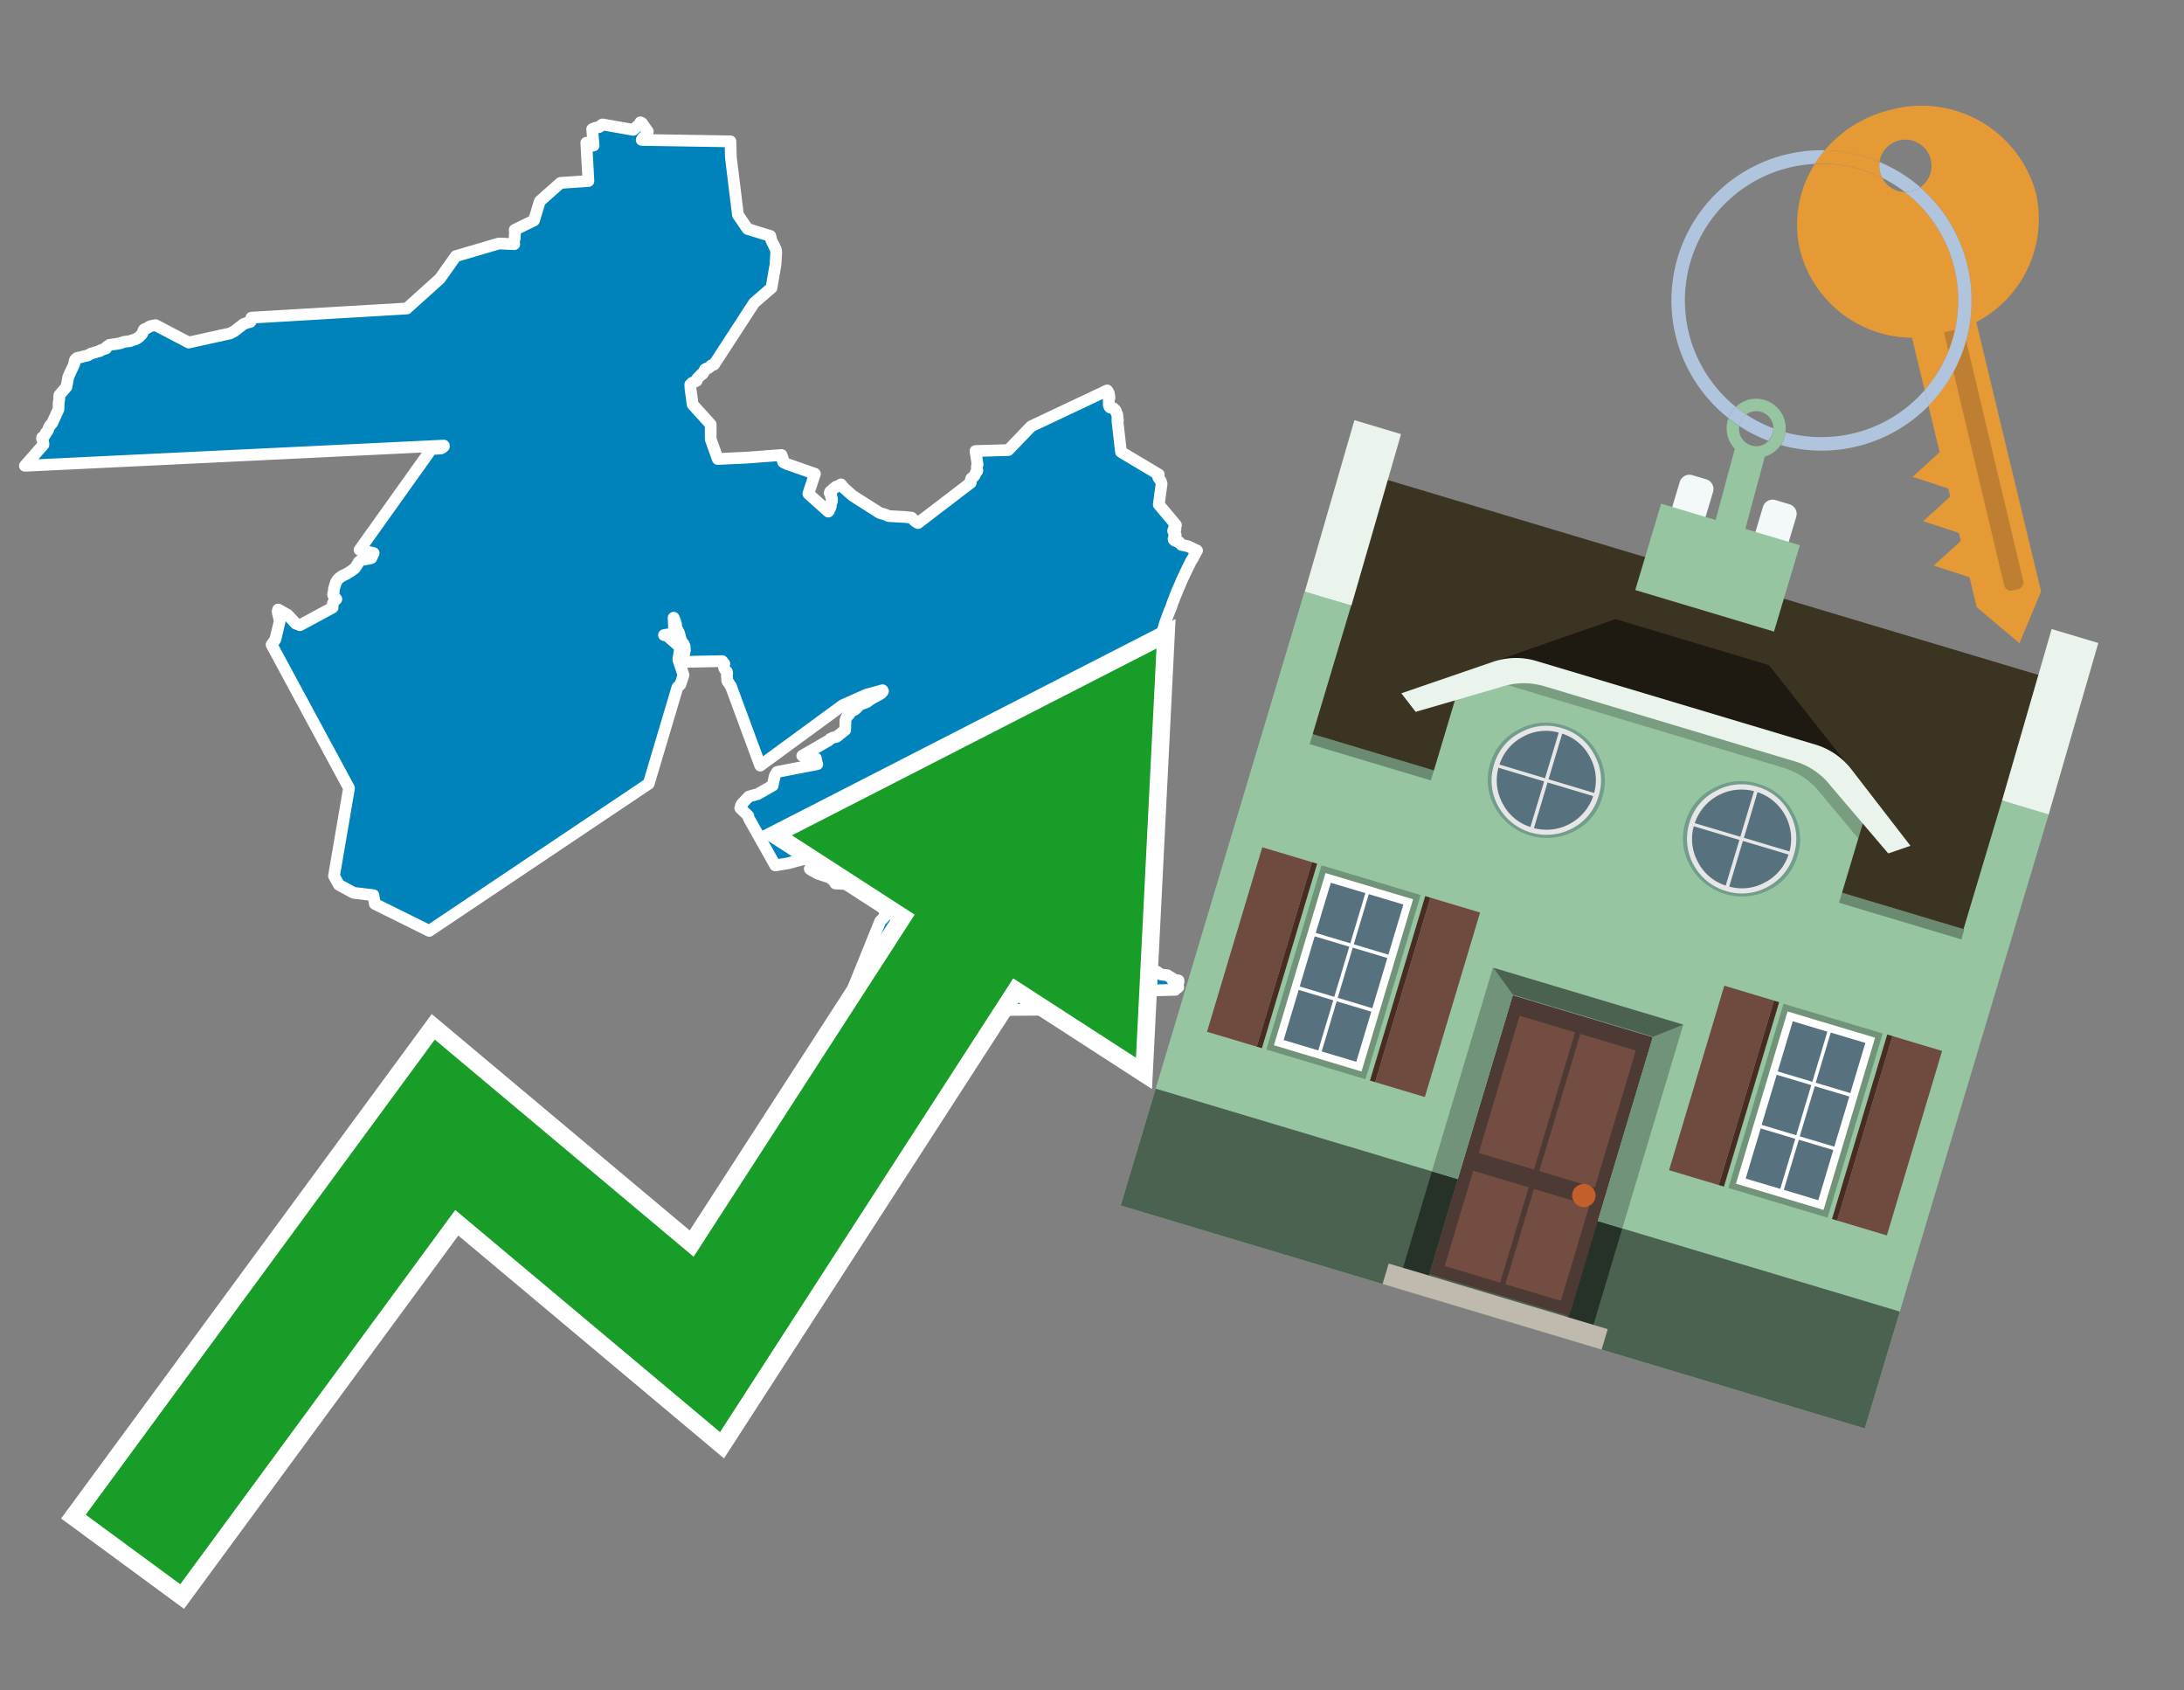 <svg id="Text" xmlns="http://www.w3.org/2000/svg" width="93.05" height="72" viewBox="0 0 93.05 72"><rect x="0" y="0" width="93.05" height="72" fill="#808080" stroke="none"/><polygon points="4.28,14.92 4.52,14.84 4.53,14.79 4.57,14.75 4.63,14.72 4.66,14.69 4.95,14.65 5.12,14.62 5.29,14.56 5.54,14.53 5.61,14.5 5.75,14.46 5.81,14.43 5.86,14.4 5.92,14.36 5.97,14.31 6.02,14.26 6.05,14.23 6.08,14.17 6.09,14.14 6.11,14.07 6.13,14.04 6.18,14.01 6.28,13.97 6.32,13.94 6.37,13.91 6.45,13.88 6.63,13.85 8.04,14.59 9.81,14.2 9.98,14.11 10.38,13.8 10.46,13.77 10.55,13.74 10.67,13.71 10.67,13.66 10.68,13.62 10.7,13.58 10.71,13.53 17.33,13.14 18.74,11.87 19.42,10.91 21.26,10.37 21.91,10.4 21.88,10.33 21.9,10.25 21.92,10.19 21.93,10.16 21.93,10.13 21.93,10.08 21.93,10.01 21.94,9.97 21.94,9.89 21.94,9.86 21.93,9.83 21.93,9.79 22.75,9.39 23,8.57 23.88,7.79 25.07,7.71 24.98,6.08 25.29,6.2 25.23,5.5 25.35,5.45 25.53,5.41 25.59,5.37 25.62,5.33 25.67,5.3 26.98,5.53 27.26,5.27 27.28,5.21 27.35,5.24 27.6,5.6 27.59,5.63 27.57,5.67 27.55,5.71 27.53,5.75 27.47,5.8 27.44,5.83 27.4,5.86 27.35,5.93 27.34,5.96 31.12,6.02 31.14,6.71 31.44,9.15 31.85,9.75 32.82,10.05 32.86,10.22 32.89,10.29 33.02,10.55 33.04,10.59 33.05,10.62 33.06,10.65 33.06,10.68 33.07,10.72 33.07,10.75 33.07,10.79 33.04,11.27 32.87,12.26 32.13,12.9 30.42,15.53 30.31,15.56 30.26,15.61 30.23,15.64 30.19,15.67 30.09,15.7 30.03,15.74 30.02,15.77 30.02,15.8 30,15.83 29.96,15.86 29.96,15.89 29.93,15.93 29.86,15.96 29.85,15.99 29.81,16.02 29.75,16.08 29.71,16.12 29.7,16.16 29.68,16.22 29.62,16.25 29.55,16.28 29.48,16.31 29.45,16.35 29.41,16.38 29.42,16.56 29.51,17.23 30.28,18.08 30.28,18.71 30.58,19.55 31.85,19.49 33.3,19.38 33.31,19.42 33.32,19.45 33.35,19.52 33.35,19.58 33.35,19.63 33.36,19.67 33.39,19.7 33.47,19.73 33.52,19.76 34.72,20.18 34.44,21.03 35.29,21.79 35.32,21.75 35.32,21.71 35.35,21.68 35.37,21.64 35.38,21.61 35.39,21.58 35.4,21.55 35.38,21.52 35.39,21.46 35.41,21.42 35.43,21.39 35.44,21.36 35.43,21.33 35.44,21.3 35.45,21.27 35.44,21.22 35.43,21.18 35.4,21.14 35.41,21.08 35.35,21 35.36,20.97 35.37,20.94 35.41,20.91 35.46,20.88 35.47,20.85 35.5,20.82 35.59,20.76 35.62,20.73 35.71,20.7 35.78,20.66 35.83,20.63 35.96,20.79 36.32,21.11 37.45,21.83 37.51,21.86 37.67,21.9 37.77,21.94 37.85,21.98 38.56,22.02 38.84,22.05 38.88,22.09 38.91,22.12 38.93,22.15 38.99,22.2 39.04,22.24 39.11,22.28 41.36,20.56 41.34,20.51 41.37,20.45 41.37,20.41 41.38,20.38 41.47,20.31 41.51,20.27 41.53,20.24 41.57,20.14 41.59,20.11 41.63,20.07 41.64,20.04 41.63,20 41.62,19.96 41.62,19.92 41.62,19.87 41.65,19.79 41.58,19.33 41.57,19.28 41.56,19.21 42.96,19.17 43.93,18.16 47.17,16.63 47.2,16.67 47.22,16.72 47.24,16.75 47.25,16.8 47.26,16.86 47.27,16.94 47.24,17.03 47.24,17.07 47.24,17.1 47.24,17.18 47.24,17.26 47.26,17.3 47.27,17.33 47.3,17.36 47.44,17.39 47.52,17.47 47.54,17.5 47.55,17.55 47.57,17.6 47.59,17.63 47.6,17.66 47.61,17.71 47.61,17.74 47.61,17.78 47.61,17.86 47.63,17.89 47.61,17.94 47.76,19.25 49.37,20.21 49.35,20.34 49.45,20.48 49.49,20.6 49.37,21.49 50.06,22.31 50.1,22.36 50.1,22.39 50.04,22.42 50.03,22.45 50.04,22.48 50.06,22.52 50.08,22.55 49.99,22.58 49.98,22.61 50.02,22.64 50.03,22.67 50.06,22.7 50.07,22.73 50.07,22.76 50.09,22.79 50.09,22.83 50.02,22.86 50.04,22.89 50.03,22.92 50,22.96 50.01,22.99 50.04,23.02 50.1,23.05 50.24,23.09 50.24,23.12 50.3,23.15 50.33,23.18 50.34,23.21 50.59,23.26 50.71,23.31 50.83,23.37 51,23.45 50.97,23.5 50.92,23.59 50.9,23.64 50.87,23.68 50.85,23.73 50.79,23.83 50.75,23.89 50.71,23.97 50.62,24.15 50.42,24.57 50.35,24.72 50.29,24.87 50.22,25.03 50.16,25.16 50.12,25.27 50.08,25.36 50.06,25.42 50.04,25.47 50.01,25.55 49.97,25.64 49.9,25.85 49.87,25.93 49.84,25.99 49.81,26.07 49.78,26.16 49.75,26.22 49.74,26.26 49.64,26.53 49.6,26.66 49.57,26.77 49.53,26.89 49.49,27.02 49.45,27.16 49.4,27.35 49.35,27.5 49.33,27.6 49.29,27.75 49.25,27.9 49.2,28.07 49.16,28.22 49.14,28.31 49.08,28.53 49.04,28.65 49.01,28.78 48.92,29.12 48.89,29.25 48.86,29.35 48.84,29.47 48.8,29.62 48.78,29.72 48.75,29.86 48.73,29.96 48.71,30.07 48.7,30.15 48.68,30.25 48.64,30.5 48.63,30.6 48.6,30.8 48.6,30.83 48.6,30.88 48.6,30.91 48.58,30.95 48.57,30.98 48.57,31.01 48.56,31.04 48.56,31.14 48.55,31.19 48.55,31.23 48.55,31.26 48.55,31.31 48.56,31.35 48.55,31.44 48.55,31.5 48.51,31.56 48.5,31.59 48.49,31.62 48.48,31.65 48.47,31.68 48.45,31.71 48.42,31.75 48.39,31.79 48.36,31.84 48.35,31.88 48.34,31.91 48.33,31.94 48.32,31.97 48.31,32.01 48.3,32.05 48.3,32.08 48.28,32.13 48.28,32.16 48.27,32.22 48.27,32.26 48.26,32.33 48.25,32.38 48.24,32.41 48.23,32.45 48.22,32.49 48.21,32.58 48.2,32.64 48.18,32.69 48.18,32.73 48.16,32.78 48.16,32.82 48.15,32.85 48.14,32.92 48.13,32.96 48.12,33 48.11,33.07 48.09,33.12 48.09,33.16 48.08,33.19 48.06,33.24 48.05,33.3 48.04,33.34 48.02,33.41 48,33.5 47.99,33.54 47.98,33.6 47.97,33.64 47.96,33.68 47.95,33.74 47.93,33.79 47.92,33.85 47.91,33.9 47.9,33.97 47.89,34.02 47.88,34.05 47.87,34.09 47.86,34.14 47.85,34.18 47.84,34.21 47.83,34.27 47.82,34.34 47.81,34.39 47.79,34.45 47.79,34.49 47.78,34.52 47.77,34.56 47.75,34.61 47.74,34.64 47.73,34.69 47.72,34.72 47.71,34.78 47.7,34.81 47.69,34.88 47.69,34.91 47.68,34.95 47.67,35.02 47.66,35.11 47.66,35.15 47.65,35.19 47.63,35.24 47.63,35.28 47.64,35.31 47.64,35.34 47.63,35.39 47.62,35.45 47.61,35.52 47.61,35.56 47.6,35.59 47.59,35.64 47.58,35.67 47.57,35.73 47.57,35.76 47.56,35.79 47.55,35.85 47.56,35.88 47.57,35.91 47.59,35.95 47.59,36.01 47.59,36.06 47.6,36.1 47.6,36.15 47.59,36.2 47.59,36.24 47.55,36.27 47.52,36.31 47.5,36.34 47.49,36.38 47.48,36.44 47.46,36.49 47.45,36.54 47.43,36.58 47.4,36.63 47.4,36.67 47.39,36.71 47.38,36.74 47.36,36.8 47.35,36.83 47.35,36.89 47.34,36.93 47.33,36.98 47.33,37.04 47.32,37.16 47.32,37.26 47.32,37.34 47.31,37.42 47.31,37.46 47.31,37.53 47.31,37.59 47.31,37.66 47.31,37.79 47.31,37.85 47.32,37.9 47.32,37.93 47.32,37.98 47.32,38.06 47.32,38.1 47.32,38.16 47.33,38.21 47.33,38.26 47.32,38.29 47.33,38.34 47.34,38.38 47.33,38.41 47.32,38.47 47.33,38.53 47.33,38.61 47.34,38.66 47.35,38.69 47.37,38.73 47.38,38.77 47.37,38.8 47.38,38.85 47.39,38.88 47.39,38.91 47.4,38.94 47.39,38.98 47.4,39.04 47.4,39.07 47.43,39.12 47.43,39.15 47.44,39.18 47.45,39.21 47.45,39.27 47.47,39.3 47.51,39.33 47.5,39.36 47.5,39.41 47.52,39.46 47.52,39.5 47.54,39.53 47.54,39.56 47.55,39.6 47.56,39.69 47.63,39.72 47.63,39.76 47.69,39.8 47.75,39.83 47.73,39.86 47.7,39.9 47.71,39.94 47.72,39.97 47.73,40 47.76,40.04 47.82,40.07 47.82,40.11 47.86,40.14 47.95,40.17 47.94,40.21 47.95,40.26 47.95,40.31 47.96,40.35 47.96,40.39 47.99,40.42 48.03,40.45 48.03,40.48 48.03,40.53 48.15,40.56 48.18,40.59 48.2,40.62 48.24,40.65 48.26,40.68 48.31,40.71 48.36,40.75 48.43,40.78 48.45,40.82 48.43,40.87 48.42,40.91 48.44,40.96 48.47,41 48.52,41.04 48.58,41.07 48.55,41.11 48.56,41.14 48.61,41.17 48.75,41.2 48.79,41.23 48.8,41.26 48.95,41.29 48.96,41.32 49.12,41.36 49.3,41.39 49.25,41.42 49.38,41.45 49.43,41.48 49.47,41.51 49.74,41.54 49.77,41.57 49.85,41.61 49.9,41.64 49.95,41.67 49.97,41.7 49.94,41.73 50.21,41.76 50.21,41.8 50.21,41.84 50.16,41.87 50.04,41.9 50.04,41.93 50.05,41.96 50.11,41.99 50.19,42.02 50.2,42.05 50.14,42.09 50.1,42.12 50.07,42.16 48.57,42.2 48.6,42.24 48.59,42.28 48.47,42.31 48.46,42.35 48.44,42.38 48.39,42.41 48.38,42.45 48.38,42.48 48.22,42.52 48.21,42.55 48.15,42.59 48.14,42.62 48.12,42.66 48,42.69 48.02,42.72 48.02,42.76 47.99,42.79 47.87,42.82 47.83,42.85 47.81,42.89 47.77,42.93 47.73,42.96 47.68,42.99 42.37,43.02 42.33,43.06 42.36,43.09 42.38,43.12 42.4,43.15 42.43,43.18 42.34,43.21 42.35,43.26 42.32,43.29 42.19,43.32 42.16,43.35 42.14,43.38 41.87,43.41 41.78,43.45 41.7,43.48 41.64,43.52 41.63,43.55 41.6,43.59 41.59,43.62 41.57,43.65 41.55,43.68 41.49,43.71 41.46,43.77 41.42,43.81 41.15,43.86 41.13,43.89 41.13,43.93 41.13,43.96 41.11,43.99 40.92,44.02 40.84,44.05 40.78,44.1 40.72,44.13 40.64,44.17 40.58,44.2 40.52,44.23 40.45,44.27 40.36,44.3 40.27,44.34 40.25,44.37 40.25,44.4 40.19,44.44 40.17,44.47 39.94,44.52 39.92,44.57 39.94,44.61 39.96,44.68 39.97,44.71 39.97,44.75 39.98,44.78 39.99,44.82 40,44.85 40,44.88 39.95,44.91 39.92,44.94 39.92,44.97 39.95,45.01 39.94,45.06 39.94,45.09 39.93,45.15 39.91,45.18 39.89,45.22 39.83,45.25 39.82,45.28 39.81,45.31 39.8,45.36 39.64,45.4 39.61,45.43 39.56,45.47 39.49,45.51 39.44,45.54 39.42,45.58 39.42,45.61 39.42,45.64 39.4,45.69 39.39,45.73 39.36,45.77 39.3,45.81 39.26,45.84 39.22,45.88 39.18,45.92 39.1,45.96 37.92,46 37.92,46.04 37.68,46.07 37.67,46.1 37.66,46.15 37.65,46.19 37.65,46.23 37.64,46.26 37.6,46.29 37.55,46.33 37.35,46.36 37.37,46.39 37.37,46.43 37.37,46.47 37.36,46.53 37.33,46.56 37.32,46.59 37.31,46.62 37.28,46.65 37.21,46.68 37.2,46.71 37.2,46.75 37,46.78 36.75,46.5 35.76,45.12 35.13,44.65 35.68,43.74 37.5,39.24 37.72,39.01 37.64,38.57 37.67,38.44 37.62,37.82 37.29,37.75 37.23,37.72 35.59,37.63 35.55,37.56 35.49,37.49 35.35,37.38 34.9,37.23 34.82,37.2 34.68,37.12 34.58,37.07 34.5,37.01 35.63,35.82 35.78,35.7 35.95,35.49 36.06,35.42 36.8,35.05 36.72,34.99 36.1,35.08 35.16,35.98 34.93,36.41 33.58,36.77 33.03,36.86 31.9,34.85 31.88,34.75 31.54,34.42 31.57,34.31 31.61,34.24 31.9,33.93 32.29,33.82 32.92,33.46 32.96,33.27 33.01,33.04 33.11,32.88 34.82,32.55 34.8,32.52 34.76,32.3 34.18,32.19 35.32,31.53 35.38,31.47 35.51,31.41 35.65,31.38 36.01,31.09 36.02,30.76 36.02,30.72 36.02,30.68 36.03,30.65 36.06,30.57 36.08,30.54 36.14,30.46 36.18,30.43 36.2,30.38 36.21,30.35 36.25,30.32 36.31,30.28 36.43,30.22 36.48,30.18 36.53,30.12 36.64,30.01 36.87,29.93 36.94,29.9 37.06,29.81 37.14,29.76 37.28,29.68 37.34,29.65 37.5,29.56 37.57,29.51 37.62,29.44 37.6,29.4 36.91,29.59 35.9,30.04 32.39,32.61 31.17,29.31 31.14,29.22 31.11,29.19 31.05,29.09 31.03,29.06 31,29.03 30.99,29 30.98,28.96 30.98,28.91 30.98,28.87 30.97,28.83 30.97,28.71 30.98,28.68 30.97,28.61 30.93,28.58 30.87,28.49 30.85,28.45 30.84,28.39 30.84,28.36 30.86,28.27 30.77,28.16 29.24,28.19 29.2,28.13 29.13,28.02 29.12,27.99 29.11,27.94 29.13,27.87 29.15,27.84 29.16,27.8 29.18,27.7 29.17,27.53 29.12,27.42 29.08,27.38 29.03,27.31 29.01,27.27 29,27.21 28.93,26.96 28.91,26.92 28.88,26.86 28.81,26.73 28.81,26.69 28.8,26.6 28.77,26.48 28.75,26.42 28.73,26.38 28.72,26.35 28.7,26.31 28.72,26.83 28.66,26.99 28.29,27.05 28.43,27.09 28.47,27.12 28.98,27.57 28.97,27.64 28.9,28.1 29.12,28.75 28.99,29.15 28.86,29.28 27.64,33.38 18.29,39.65 15.97,38.5 15.91,38.13 15.07,38.03 14.44,37.69 14.23,37.31 14.87,33.57 11.57,27.46 11.73,27.24 11.92,26.45 11.84,26.12 11.83,26.03 11.85,25.96 12.26,26.19 12.6,26.56 12.78,26.63 14.17,25.88 14.17,25.82 14.17,25.76 14.18,25.71 14.19,25.68 14.25,25.6 14.33,25.52 14.22,25.39 14.19,25.33 14.22,25.19 14.23,25.07 14.26,24.97 14.31,24.81 14.34,24.76 14.39,24.68 14.47,24.61 14.58,24.53 14.67,24.49 14.79,24.43 14.83,24.4 14.9,24.36 14.99,24.3 15.12,24.2 15.19,24.1 15.22,24.05 15.24,24.02 15.28,23.94 15.38,23.86 15.7,23.8 15.82,23.77 15.92,23.56 15.32,23.42 18.38,19.13 18.79,19.1 18.86,19.06 18.91,19.02 18.91,18.98 1.06,19.84 1.85,18.94 1.85,18.91 1.84,18.84 1.82,18.77 1.79,18.68 1.8,18.63 1.87,18.59 1.89,18.56 1.91,18.53 1.93,18.5 1.95,18.46 1.96,18.43 2,18.39 2.03,18.35 2.05,18.3 2.06,18.27 2.07,18.24 2.09,18.2 2.13,18.12 2.2,18.05 2.23,18.01 2.49,17.44 2.5,17.15 2.53,16.98 2.52,16.91 2.53,16.83 2.83,16.48 2.91,16.05 3.17,15.49 3.17,15.46 3.17,15.43 3.18,15.38 3.19,15.34 3.21,15.31 3.25,15.27 3.3,15.24 3.46,15.21 3.56,15.18 3.74,15.14 3.81,15.1 3.88,15.06 3.98,15.03 4.26,14.95 " fill="#0083ba" stroke="#fff" stroke-linejoin="round" stroke-width="0.5"/><polygon points="49.272 27.624 33.741 35.58 38.97 38.959 29.553 53.529 18.525 44.281 3.652 64.518 7.681 67.479 19.396 51.538 30.678 60.999 43.169 41.673 48.398 45.053 49.272 27.624" fill="none" stroke="#fff" stroke-miterlimit="10" stroke-width="1.5"/><polygon points="49.272 27.624 33.741 35.58 38.97 38.959 29.553 53.529 18.525 44.281 3.652 64.518 7.681 67.479 19.396 51.538 30.678 60.999 43.169 41.673 48.398 45.053 49.272 27.624" fill="#179d28"/><path d="M80.19,7.577a1.16,1.16,0,0,1-.094-.251,1.114,1.114,0,0,1-.018-.429A6.367,6.367,0,0,0,77.743,6.4a5.269,5.269,0,0,0-.423.577c.1,0,.192-.007.288-.007A5.794,5.794,0,0,1,80.19,7.577Z" fill="#e69a35"/><path d="M77.608,6.4A6.394,6.394,0,0,0,73.64,17.81a1.26,1.26,0,0,1,.317-.48A5.821,5.821,0,0,1,77.32,6.981a5.269,5.269,0,0,1,.423-.577Z" fill="#b0c4de"/><path d="M84.2,13.72a4.962,4.962,0,0,0,2.545-5.48,5.047,5.047,0,0,0-6.179-3.566A5.322,5.322,0,0,0,77.743,6.4a6.367,6.367,0,0,1,2.335.493,1.114,1.114,0,1,1,1.736,1.084,6.392,6.392,0,0,1,.347,9.3l.479,1.985-.438.4-.716.648.92.3.6.2.082.341-.438.4-.716.648.92.3.605.2.082.341-.438.4-.716.649.92.3.605.2.307,1.274,1.821,1.534.921-2.2Z" fill="#e69a35"/><path d="M81.154,8.179a1.115,1.115,0,0,1-.964-.6,5.794,5.794,0,0,0-2.582-.6c-.1,0-.192,0-.288.007a4.783,4.783,0,0,0-.625,3.685,4.962,4.962,0,0,0,4.765,3.715L82,16.617a5.82,5.82,0,0,0-.846-8.438Z" fill="#e69a35"/><path d="M74.1,18.142a6.386,6.386,0,0,0,1.232.63.73.73,0,0,0,.224-.527h0a5.783,5.783,0,0,1-1.159-.593A.733.733,0,0,0,74.1,18.142Z" fill="#b0c4de"/><path d="M74.4,17.652q-.228-.152-.44-.322a1.26,1.26,0,0,0-.317.48c.148.117.3.228.46.332A.733.733,0,0,1,74.4,17.652Z" fill="#b0c4de"/><path d="M74.824,16.984a1.257,1.257,0,0,0-.867.346c.141.114.288.222.44.322a.731.731,0,0,1,1.159.593h0a.732.732,0,1,1-1.463,0,.7.7,0,0,1,.007-.1c-.158-.1-.312-.215-.46-.332a1.258,1.258,0,0,0,.273,1.3l-.979,3.635,1.275.341.98-3.639a1.266,1.266,0,0,0,.681-.5,1.249,1.249,0,0,0,.2-.538,1.328,1.328,0,0,0,.012-.168A1.262,1.262,0,0,0,74.824,16.984Z" fill="#97c4a1"/><path d="M85.974,25.1l-.226.053a.3.3,0,0,1-.362-.223l-2.56-10.777.81-.193L86.2,24.736A.3.3,0,0,1,85.974,25.1Z" fill="#bf7f32"/><path d="M80.1,7.326a1.16,1.16,0,0,0,.094.251,5.833,5.833,0,0,1,.964.6,1.137,1.137,0,0,0,.287-.031,1.108,1.108,0,0,0,.373-.167A6.371,6.371,0,0,0,80.078,6.9,1.114,1.114,0,0,0,80.1,7.326Z" fill="#b0c4de"/><path d="M77.608,18.618a5.836,5.836,0,0,1-1.534-.2,1.24,1.24,0,0,1-.2.537,6.4,6.4,0,0,0,6.291-1.666L82,16.617A5.807,5.807,0,0,1,77.608,18.618Z" fill="#b0c4de"/><path d="M81.814,7.981a1.108,1.108,0,0,1-.373.167,1.137,1.137,0,0,1-.287.031A5.82,5.82,0,0,1,82,16.617l.161.667a6.392,6.392,0,0,0-.347-9.3Z" fill="#b0c4de"/><polygon points="83.79 39.753 55.78 31.364 58.988 20.404 86.964 28.783 83.79 39.753 83.79 39.753" fill="#3c3422" fill-rule="evenodd"/><polygon points="81.705 53.32 87.284 34.692 85.297 34.097 83.656 39.575 55.926 31.269 57.567 25.791 55.579 25.196 47.746 51.348 79.451 60.844 81.705 53.32" fill="#97c4a1" fill-rule="evenodd"/><rect x="69.522" y="21.148" width="0.444" height="28.983" transform="translate(15.592 92.226) rotate(-73.326)" opacity="0.3"/><polygon points="87.284 34.692 85.297 34.097 87.411 26.793 89.398 27.388 87.284 34.692 87.284 34.692" fill="#eaf3ec" fill-rule="evenodd"/><polygon points="57.578 25.794 55.591 25.199 57.705 17.896 59.692 18.491 57.578 25.794 57.578 25.794" fill="#eaf3ec" fill-rule="evenodd"/><polygon points="79.451 60.844 80.943 55.865 49.238 46.369 47.747 51.348 79.451 60.844 79.451 60.844" fill="#4c6251" fill-rule="evenodd"/><path d="M71.566,20.528l-.522,1.743,1.418.425.523-1.744a.432.432,0,0,0-.289-.536l-.593-.177A.431.431,0,0,0,71.566,20.528Z" fill="#f3f9f8" fill-rule="evenodd"/><path d="M75.111,21.589l-.522,1.743,1.418.425.522-1.743a.43.43,0,0,0-.289-.536l-.593-.178A.43.43,0,0,0,75.111,21.589Z" fill="#f3f9f8" fill-rule="evenodd"/><polygon points="75.368 28.329 68.829 26.37 63.807 28.121 78.733 32.591 75.368 28.329" fill="#1e1a11"/><polygon points="78.248 32.422 64.442 28.287 62.236 28.998 60.064 36.247 77.453 41.455 79.651 34.116 78.248 32.422" fill="#97c4a1"/><path d="M77.74,32.516S65.088,28.725,65,28.7l-.938.43,11.892,3.562a3.175,3.175,0,0,1,1.532,1l1.685,2.02.327-1.09Z" fill-rule="evenodd" opacity="0.2"/><path d="M77.35,31.716,65.458,28.154a3.041,3.041,0,0,0-1.854.037l-3.9,1.339.611.79,3.626-1.054a3.045,3.045,0,0,1,1.855-.037l10.673,3.2A3.028,3.028,0,0,1,78,33.477l2.45,2.874.945-.325-2.518-3.26A3.036,3.036,0,0,0,77.35,31.716Z" fill="#eaf3ec"/><polygon points="76.683 23.223 70.773 21.453 69.671 25.132 75.581 26.902 76.683 23.223 76.683 23.223" fill="#97c4a1" fill-rule="evenodd"/><g id="Symbol_9_0_Layer2_0_MEMBER_8_MEMBER_21_MEMBER_0_FILL" data-name="Symbol 9 0 Layer2 0 MEMBER 8 MEMBER 21 MEMBER 0 FILL"><path d="M66.584,30.892a2.39,2.39,0,0,0-1.891.189,2.317,2.317,0,0,0-1.2,1.448A2.345,2.345,0,0,0,63.7,34.4a2.528,2.528,0,0,0,3.367,1.008,2.339,2.339,0,0,0,1.2-1.447,2.313,2.313,0,0,0-.208-1.87A2.394,2.394,0,0,0,66.584,30.892Z" fill="#729d8c"/></g><g id="Symbol_9_0_Layer2_0_MEMBER_8_MEMBER_21_MEMBER_1_FILL" data-name="Symbol 9 0 Layer2 0 MEMBER 8 MEMBER 21 MEMBER 1 FILL"><path d="M66.547,31.016a2.241,2.241,0,0,0-1.769.185,2.213,2.213,0,0,0-1.127,1.376,2.239,2.239,0,0,0,.185,1.768,2.341,2.341,0,0,0,3.145.942,2.234,2.234,0,0,0,1.126-1.376,2.207,2.207,0,0,0-.185-1.768A2.237,2.237,0,0,0,66.547,31.016Z" fill="#e6e6e6"/></g><g id="Symbol_9_0_Layer2_0_MEMBER_8_MEMBER_21_MEMBER_2_MEMBER_0_FILL" data-name="Symbol 9 0 Layer2 0 MEMBER 8 MEMBER 21 MEMBER 2 MEMBER 0 FILL"><path d="M65.787,33.284,63.843,32.7a2.036,2.036,0,0,0,.186,1.539,2.015,2.015,0,0,0,1.175.986Z" fill="#58717f"/></g><g id="Symbol_9_0_Layer2_0_MEMBER_8_MEMBER_21_MEMBER_2_MEMBER_1_FILL" data-name="Symbol 9 0 Layer2 0 MEMBER 8 MEMBER 21 MEMBER 2 MEMBER 1 FILL"><path d="M65.827,33.148l.582-1.944a2.01,2.01,0,0,0-1.523.178,2.037,2.037,0,0,0-1,1.183Z" fill="#58717f"/></g><g id="Symbol_9_0_Layer2_0_MEMBER_8_MEMBER_21_MEMBER_2_MEMBER_2_FILL" data-name="Symbol 9 0 Layer2 0 MEMBER 8 MEMBER 21 MEMBER 2 MEMBER 2 FILL"><path d="M67.878,33.91l-1.943-.582-.582,1.944a2.1,2.1,0,0,0,2.525-1.362Z" fill="#58717f"/></g><g id="Symbol_9_0_Layer2_0_MEMBER_8_MEMBER_21_MEMBER_2_MEMBER_3_FILL" data-name="Symbol 9 0 Layer2 0 MEMBER 8 MEMBER 21 MEMBER 2 MEMBER 3 FILL"><path d="M66.558,31.249l-.582,1.943,1.943.582a2.031,2.031,0,0,0-.186-1.539A2.009,2.009,0,0,0,66.558,31.249Z" fill="#58717f"/></g><g id="Symbol_9_0_Layer2_0_MEMBER_8_MEMBER_21_MEMBER_0_FILL-2" data-name="Symbol 9 0 Layer2 0 MEMBER 8 MEMBER 21 MEMBER 0 FILL"><path d="M74.9,33.384a2.4,2.4,0,0,0-1.891.189,2.316,2.316,0,0,0-1.2,1.448,2.341,2.341,0,0,0,.209,1.87A2.527,2.527,0,0,0,75.387,37.9a2.345,2.345,0,0,0,1.2-1.447,2.314,2.314,0,0,0-.209-1.87A2.389,2.389,0,0,0,74.9,33.384Z" fill="#729d8c"/></g><g id="Symbol_9_0_Layer2_0_MEMBER_8_MEMBER_21_MEMBER_1_FILL-2" data-name="Symbol 9 0 Layer2 0 MEMBER 8 MEMBER 21 MEMBER 1 FILL"><path d="M74.867,33.508a2.239,2.239,0,0,0-1.768.185,2.21,2.21,0,0,0-1.127,1.376,2.316,2.316,0,0,0,1.564,2.883,2.261,2.261,0,0,0,1.765-.173A2.237,2.237,0,0,0,76.428,36.4a2.209,2.209,0,0,0-.185-1.769A2.239,2.239,0,0,0,74.867,33.508Z" fill="#e6e6e6"/></g><g id="Symbol_9_0_Layer2_0_MEMBER_8_MEMBER_21_MEMBER_2_MEMBER_0_FILL-2" data-name="Symbol 9 0 Layer2 0 MEMBER 8 MEMBER 21 MEMBER 2 MEMBER 0 FILL"><path d="M74.107,35.776l-1.943-.582a2.031,2.031,0,0,0,.186,1.539,2.009,2.009,0,0,0,1.175.986Z" fill="#58717f"/></g><g id="Symbol_9_0_Layer2_0_MEMBER_8_MEMBER_21_MEMBER_2_MEMBER_1_FILL-2" data-name="Symbol 9 0 Layer2 0 MEMBER 8 MEMBER 21 MEMBER 2 MEMBER 1 FILL"><path d="M74.148,35.64,74.73,33.7a2.1,2.1,0,0,0-2.525,1.362Z" fill="#58717f"/></g><g id="Symbol_9_0_Layer2_0_MEMBER_8_MEMBER_21_MEMBER_2_MEMBER_2_FILL-2" data-name="Symbol 9 0 Layer2 0 MEMBER 8 MEMBER 21 MEMBER 2 MEMBER 2 FILL"><path d="M76.2,36.4l-1.943-.582-.582,1.944a2.015,2.015,0,0,0,1.523-.178A2.036,2.036,0,0,0,76.2,36.4Z" fill="#58717f"/></g><g id="Symbol_9_0_Layer2_0_MEMBER_8_MEMBER_21_MEMBER_2_MEMBER_3_FILL-2" data-name="Symbol 9 0 Layer2 0 MEMBER 8 MEMBER 21 MEMBER 2 MEMBER 3 FILL"><path d="M74.879,33.741,74.3,35.684l1.943.582a2.1,2.1,0,0,0-1.361-2.525Z" fill="#58717f"/></g><polygon points="51.426 43.946 53.542 44.58 55.896 36.723 53.78 36.089 51.426 43.946 51.426 43.946" fill="#6e4a3f" fill-rule="evenodd"/><polygon points="53.542 44.58 53.764 44.647 56.117 36.789 55.896 36.723 53.542 44.58 53.542 44.58" fill="#482b22" fill-rule="evenodd"/><polygon points="60.706 46.726 58.59 46.092 60.943 38.235 63.059 38.868 60.706 46.726 60.706 46.726" fill="#6e4a3f" fill-rule="evenodd"/><polygon points="58.59 46.092 58.368 46.026 60.722 38.168 60.943 38.235 58.59 46.092 58.59 46.092" fill="#482b22" fill-rule="evenodd"/><rect x="53.146" y="39.209" width="8.19" height="4.408" transform="translate(1.145 84.365) rotate(-73.326)" fill="#719379"/><polygon points="60.205 38.304 56.474 37.187 54.277 44.522 58.008 45.639 60.205 38.304 60.205 38.304" fill="#fff" fill-rule="evenodd"/><path d="M59.792,38.527l-.64,2.136-1.474-.442.639-2.135,1.475.441Zm-1.621-.485-.64,2.136-1.474-.442L56.7,37.6l1.474.442Zm-2.158,1.84,1.475.441-.64,2.136-1.474-.441.639-2.136Zm-.683,2.282,1.474.441-.639,2.136L54.69,44.3l.64-2.135Zm.981,2.621.639-2.136,1.475.442-.64,2.135-1.474-.441Zm2.158-1.84L56.994,42.5l.64-2.136,1.474.442-.639,2.136Z" fill="#58717f" fill-rule="evenodd"/><polygon points="80.39 52.621 78.274 51.988 80.628 44.13 82.743 44.764 80.39 52.621 80.39 52.621" fill="#6e4a3f" fill-rule="evenodd"/><polygon points="78.274 51.988 78.053 51.921 80.406 44.064 80.628 44.13 78.274 51.988 78.274 51.988" fill="#482b22" fill-rule="evenodd"/><polygon points="71.111 49.842 73.227 50.476 75.58 42.619 73.464 41.985 71.111 49.842 71.111 49.842" fill="#6e4a3f" fill-rule="evenodd"/><polygon points="73.227 50.476 73.448 50.542 75.802 42.685 75.58 42.619 73.227 50.476 73.227 50.476" fill="#482b22" fill-rule="evenodd"/><rect x="72.83" y="45.105" width="8.19" height="4.408" transform="translate(9.534 107.426) rotate(-73.326)" fill="#719379"/><polygon points="76.159 43.083 79.889 44.2 77.692 51.535 73.962 50.418 76.159 43.083 76.159 43.083" fill="#fff" fill-rule="evenodd"/><path d="M76.381,43.5l1.475.442-.64,2.135-1.475-.441.64-2.136ZM78,43.981l1.474.442-.64,2.136-1.474-.442L78,43.981Zm.791,2.724-.64,2.135L76.679,48.4l.64-2.136,1.474.442Zm-.684,2.282-.639,2.135L76,50.68l.64-2.135,1.474.442Zm-2.26,1.65L74.375,50.2l.639-2.135,1.475.441-.64,2.136Zm-.791-2.724.64-2.135,1.474.441-.639,2.136-1.475-.442Z" fill="#58717f" fill-rule="evenodd"/><polygon points="67.888 56.431 69.118 52.323 68.019 51.994 66.789 56.102 67.888 56.431 67.888 56.431" fill="#263128" fill-rule="evenodd"/><polygon points="60.877 54.331 62.108 50.223 61.007 49.894 59.776 54.002 60.877 54.331 60.877 54.331" fill="#263128" fill-rule="evenodd"/><g id="Symbol_9_0_Layer2_0_MEMBER_8_MEMBER_12_MEMBER_0_FILL" data-name="Symbol 9 0 Layer2 0 MEMBER 8 MEMBER 12 MEMBER 0 FILL"><path d="M70.418,44.178l-5.965-1.786L60.9,54.27l5.964,1.786Z" fill="#4e3a34"/></g><g id="Symbol_9_0_Layer2_0_MEMBER_8_MEMBER_12_MEMBER_1_MEMBER_0_FILL" data-name="Symbol 9 0 Layer2 0 MEMBER 8 MEMBER 12 MEMBER 1 MEMBER 0 FILL"><path d="M65.358,49.815l1.75-5.843-2.363-.708L63,49.107Z" fill="#744d42"/></g><g id="Symbol_9_0_Layer2_0_MEMBER_8_MEMBER_12_MEMBER_1_MEMBER_1_FILL" data-name="Symbol 9 0 Layer2 0 MEMBER 8 MEMBER 12 MEMBER 1 MEMBER 1 FILL"><path d="M67.331,44.039l-1.75,5.842,2.364.708,1.75-5.842Z" fill="#744d42"/></g><g id="Symbol_9_0_Layer2_0_MEMBER_8_MEMBER_12_MEMBER_2_MEMBER_0_FILL" data-name="Symbol 9 0 Layer2 0 MEMBER 8 MEMBER 12 MEMBER 2 MEMBER 0 FILL"><path d="M63.915,54.633l1.215-4.058-2.363-.707-1.215,4.057Z" fill="#744d42"/></g><g id="Symbol_9_0_Layer2_0_MEMBER_8_MEMBER_12_MEMBER_2_MEMBER_1_FILL" data-name="Symbol 9 0 Layer2 0 MEMBER 8 MEMBER 12 MEMBER 2 MEMBER 1 FILL"><path d="M66.5,55.407l1.215-4.057-2.363-.708L64.138,54.7Z" fill="#744d42"/></g><g id="Symbol_9_0_Layer2_0_MEMBER_8_MEMBER_13_FILL" data-name="Symbol 9 0 Layer2 0 MEMBER 8 MEMBER 13 FILL"><path d="M67.959,51.058a.439.439,0,0,0-.045-.367.487.487,0,0,0-.669-.2.445.445,0,0,0-.239.282.457.457,0,0,0,.041.378.481.481,0,0,0,.293.242.459.459,0,0,0,.377-.042A.453.453,0,0,0,67.959,51.058Z" fill="#c35e2d"/></g><g id="Symbol_9_0_Layer2_0_MEMBER_8_MEMBER_14_FILL" data-name="Symbol 9 0 Layer2 0 MEMBER 8 MEMBER 14 FILL"><path d="M64.557,42.047l-.951-.833-2.6,8.68,1.1.329Z" fill="#719379"/></g><g id="Symbol_9_0_Layer2_0_MEMBER_8_MEMBER_15_FILL" data-name="Symbol 9 0 Layer2 0 MEMBER 8 MEMBER 15 FILL"><path d="M71.718,43.643l-1.2.19L68.072,52.01l1.046.313Z" fill="#719379"/></g><g id="Symbol_9_0_Layer2_0_MEMBER_8_MEMBER_16_FILL" data-name="Symbol 9 0 Layer2 0 MEMBER 8 MEMBER 16 FILL"><path d="M63.627,41.22l.836,1.156,5.961,1.786,1.294-.519Z" fill="#4c6251"/></g><polygon points="58.905 54.69 59.166 53.819 68.498 56.614 68.237 57.485 58.905 54.69 58.905 54.69" fill="#c0b9ad" fill-rule="evenodd"/></svg>